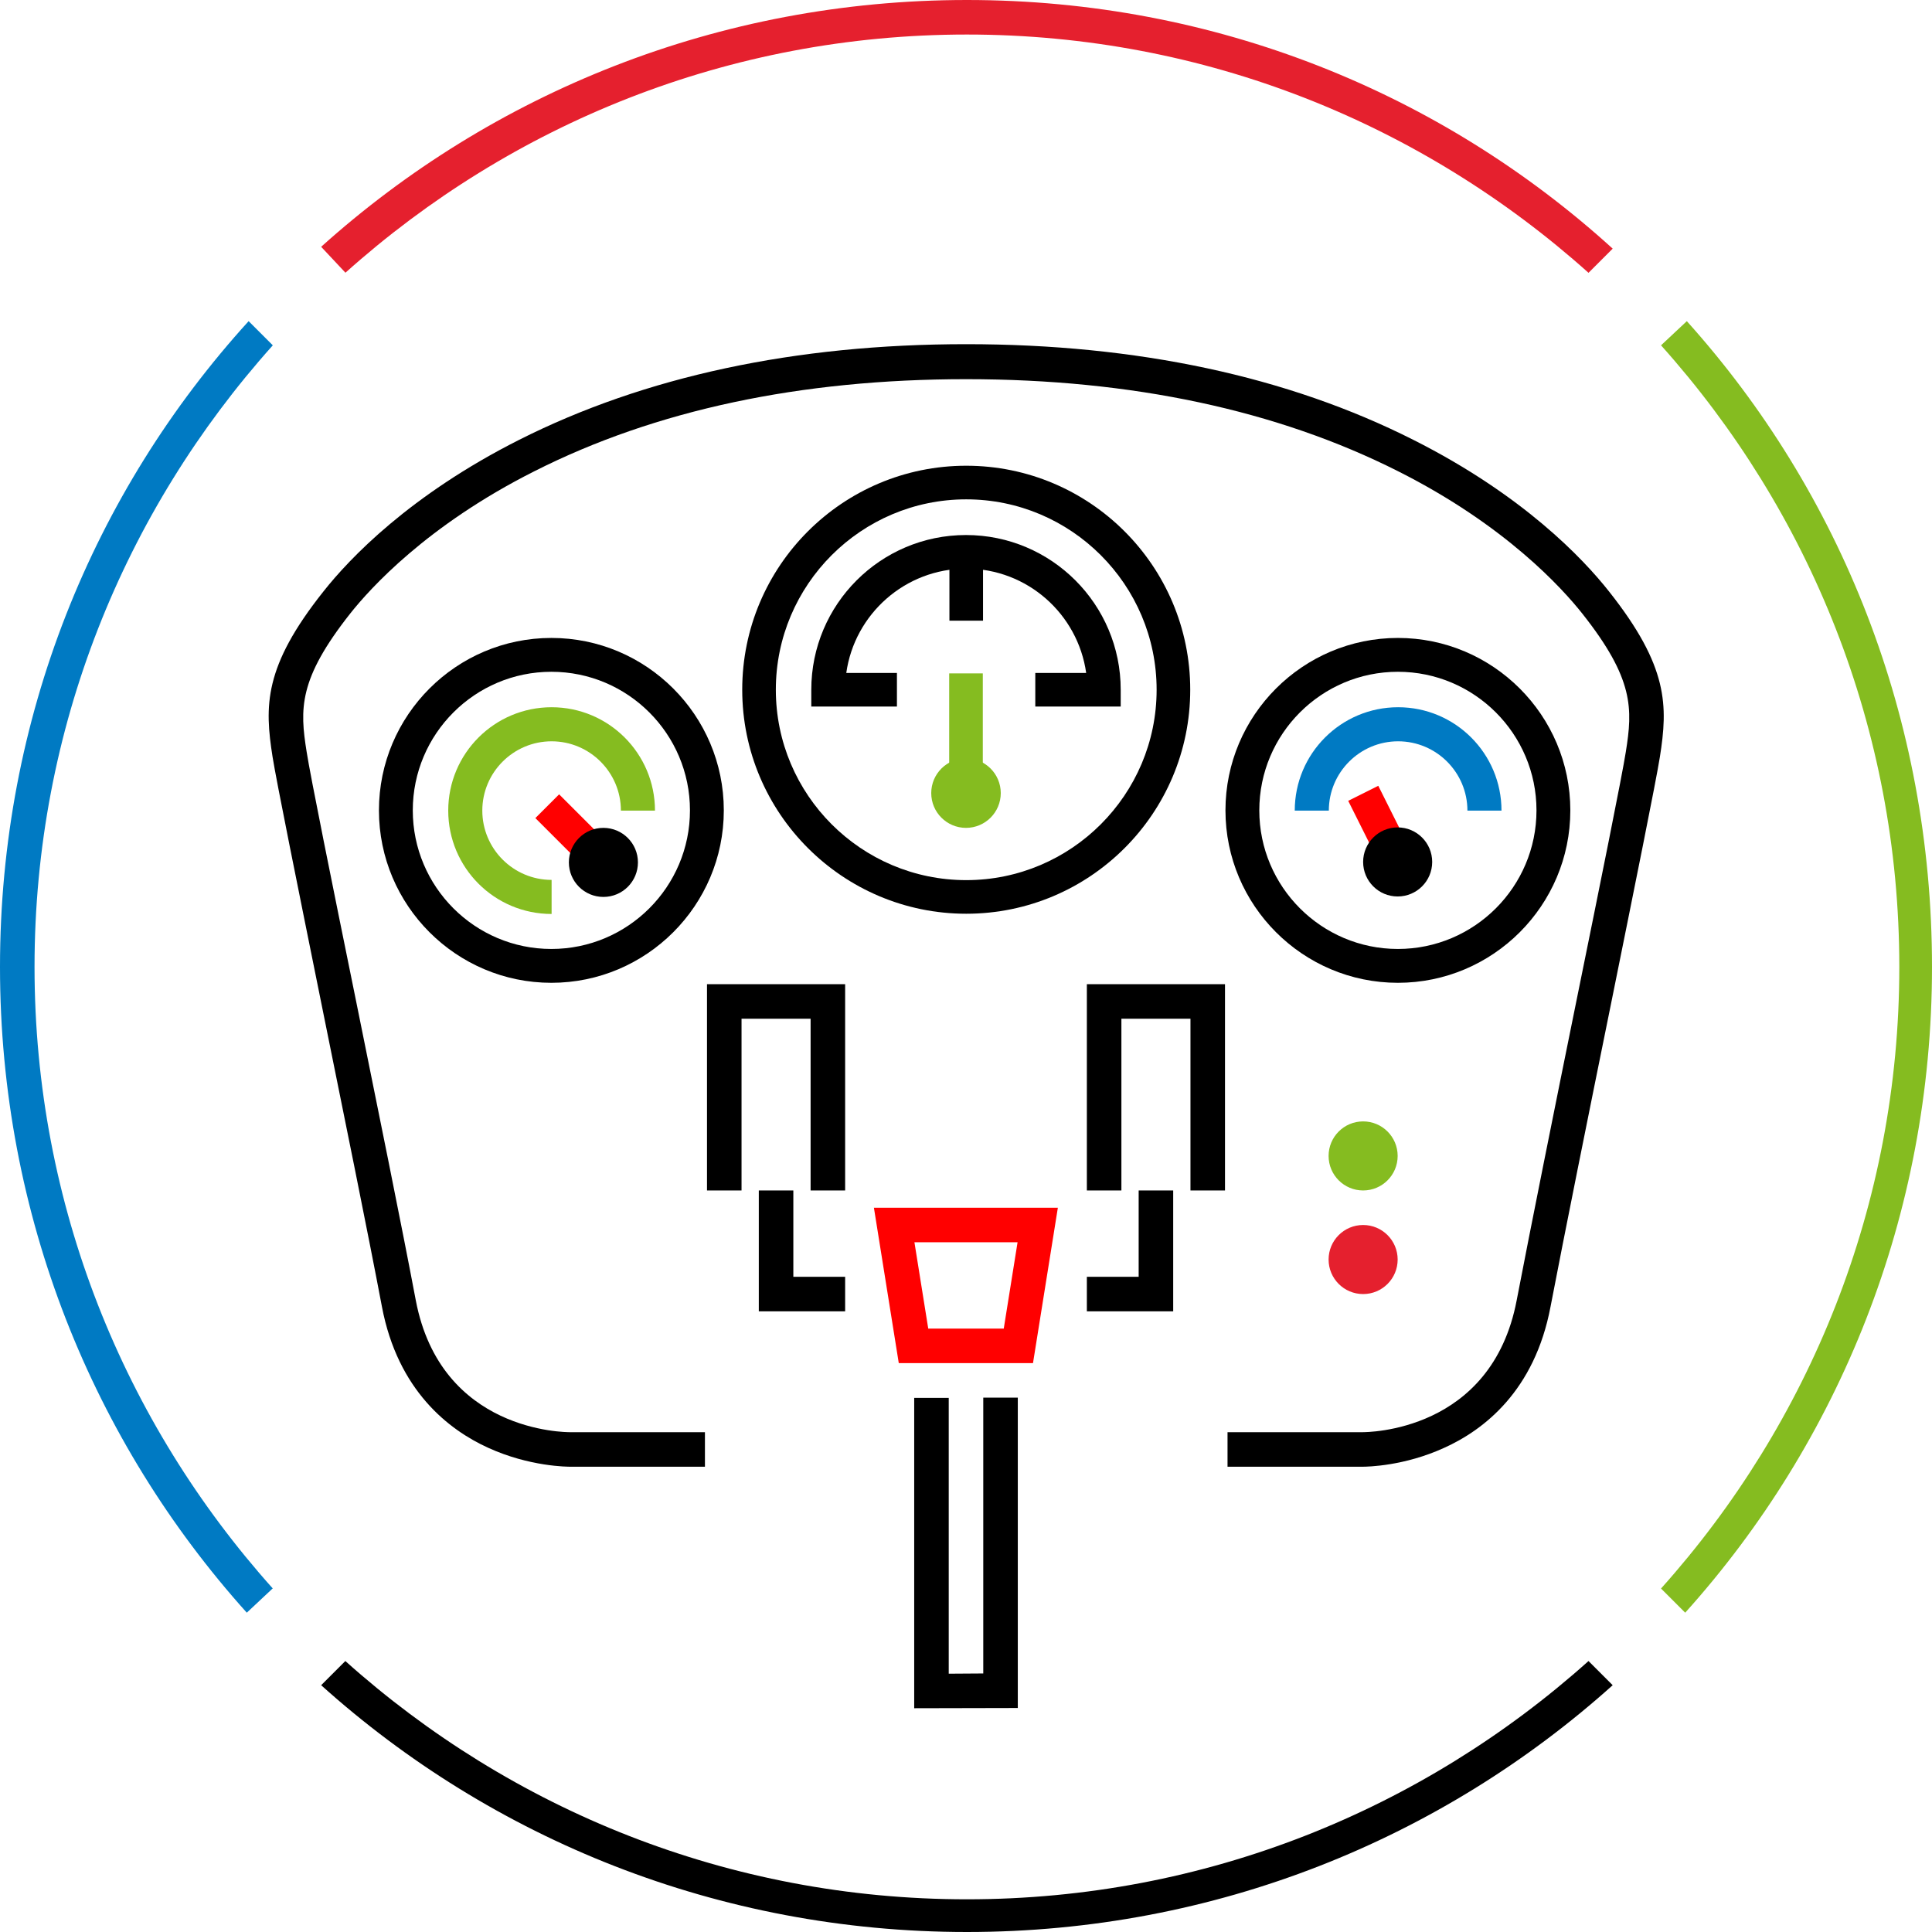 <?xml version="1.0" encoding="UTF-8"?>
<svg xmlns="http://www.w3.org/2000/svg" viewBox="0 0 83.92 83.93">
  <defs>
    <style>
      .cls-1 {
        fill: #85bc20;
      }

      .cls-2 {
        fill: #007ac3;
      }

      .cls-3 {
        fill: #e5202e;
      }

      .cls-4 {
        fill: red;
      }
    </style>
  </defs>
  <g id="Rings">
    <g>
      <path class="cls-1" d="M73.27,13.95l-1.12,1.05c6.45,7.2,10.35,16.65,10.35,27s-3.9,19.8-10.35,27l1.05,1.05c6.67-7.42,10.72-17.25,10.72-28.05s-3.97-20.62-10.65-28.05"/>
      <path d="M69,72.15c-7.2,6.45-16.65,10.35-27,10.35s-19.8-3.9-27-10.35l-1.05,1.05c7.42,6.67,17.25,10.72,28.05,10.72s20.62-4.05,28.05-10.72l-1.05-1.05Z"/>
      <path class="cls-3" d="M15,11.85C22.2,5.4,31.65,1.5,42,1.5s19.8,3.9,27,10.35l1.05-1.05C62.62,4.05,52.8,0,42,0S21.37,4.05,13.95,10.72l1.05,1.12Z"/>
      <path class="cls-2" d="M11.85,69C5.4,61.8,1.5,52.35,1.5,42s3.9-19.8,10.35-27l-1.05-1.05C4.05,21.37,0,31.2,0,42s4.05,20.63,10.72,28.05l1.12-1.05Z"/>
    </g>
  </g>
  <g id="Icons_White" data-name="Icons White">
    <path d="M41.97,39.69c-5.36,0-9.73-4.36-9.73-9.73s4.36-9.73,9.73-9.73,9.73,4.36,9.73,9.73-4.36,9.73-9.73,9.73ZM41.97,21.69c-4.56,0-8.27,3.71-8.27,8.27s3.71,8.27,8.27,8.27,8.27-3.71,8.27-8.27-3.71-8.27-8.27-8.27Z"/>
    <path d="M48.69,30.69h-3.72v-1.46h2.21c-.36-2.56-2.56-4.53-5.21-4.53s-4.85,1.97-5.21,4.53h2.2v1.46h-3.72v-.73c0-3.71,3.01-6.72,6.72-6.72s6.72,3.01,6.72,6.72v.73Z"/>
    <path d="M23.95,42.69c-4.13,0-7.49-3.36-7.49-7.49s3.36-7.49,7.49-7.49,7.49,3.36,7.49,7.49-3.36,7.49-7.49,7.49ZM23.95,29.18c-3.32,0-6.02,2.7-6.02,6.02s2.7,6.02,6.02,6.02,6.02-2.7,6.02-6.02-2.7-6.02-6.02-6.02Z"/>
    <path class="cls-1" d="M23.96,39.7c-2.48,0-4.49-2.01-4.49-4.49s2.01-4.49,4.49-4.49,4.49,2.01,4.49,4.49h-1.48c0-1.66-1.35-3.01-3.01-3.01s-3.01,1.35-3.01,3.01,1.35,3.01,3.01,3.01v1.48Z"/>
    <path d="M60.72,42.69c-4.13,0-7.49-3.36-7.49-7.49s3.36-7.49,7.49-7.49,7.49,3.36,7.49,7.49-3.36,7.49-7.49,7.49ZM60.72,29.18c-3.32,0-6.02,2.7-6.02,6.02s2.7,6.02,6.02,6.02,6.02-2.7,6.02-6.02-2.7-6.02-6.02-6.02Z"/>
    <path class="cls-2" d="M65.22,35.21h-1.48c0-1.66-1.35-3.01-3.01-3.01s-3.01,1.35-3.01,3.01h-1.48c0-2.48,2.01-4.49,4.49-4.49s4.49,2.01,4.49,4.49Z"/>
    <rect x="41.24" y="23.97" width="1.46" height="2.99"/>
    <polygon points="36.71 51.71 35.21 51.71 35.21 44.25 32.21 44.25 32.21 51.71 30.71 51.71 30.71 42.75 36.71 42.75 36.71 51.71"/>
    <polygon points="36.71 56.96 32.96 56.96 32.96 51.71 34.46 51.71 34.46 55.46 36.71 55.46 36.71 56.96"/>
    <polygon points="53.21 51.71 51.71 51.71 51.71 44.25 48.71 44.25 48.71 51.71 47.21 51.71 47.21 42.75 53.21 42.75 53.21 51.71"/>
    <polygon points="50.96 56.96 47.21 56.96 47.21 55.46 49.46 55.46 49.46 51.71 50.96 51.71 50.96 56.96"/>
    <polygon points="39.71 74.2 39.71 60.72 41.21 60.72 41.21 72.7 42.71 72.69 42.71 60.71 44.21 60.71 44.21 74.19 39.71 74.2"/>
    <path class="cls-4" d="M44.88,59.21h-5.84l-1.08-6.75h7.99l-1.08,6.75ZM40.32,57.71h3.28l.6-3.75h-4.48l.6,3.75Z"/>
    <path d="M59.16,63.71s-.02,0-.02,0h-5.82v-1.5h5.84c.23,0,5.63,0,6.72-5.73.6-3.13,1.67-8.45,2.62-13.13,1.01-4.97,1.96-9.66,2.12-10.69.3-1.87.36-3.17-1.9-6.02-.85-1.07-3.32-3.82-7.99-6.17-5.25-2.65-11.56-4-18.76-4s-13.5,1.34-18.76,4c-4.67,2.35-7.14,5.1-7.99,6.17-2.26,2.86-2.2,4.15-1.9,6.02.16,1.04,1.11,5.73,2.12,10.69.95,4.69,2.03,10,2.62,13.13,1.09,5.73,6.49,5.73,6.72,5.73h.01s5.83,0,5.83,0v1.5h-5.82c-.15,0-1.79,0-3.59-.82-1.72-.78-3.93-2.49-4.62-6.13-.59-3.12-1.67-8.43-2.62-13.12-1.05-5.2-1.96-9.69-2.13-10.76-.35-2.22-.39-3.92,2.21-7.19,1.13-1.43,3.74-4.18,8.49-6.58,5.47-2.76,12-4.16,19.43-4.16s13.97,1.4,19.43,4.16c4.76,2.4,7.36,5.15,8.49,6.58,2.59,3.27,2.56,4.97,2.21,7.19-.17,1.07-1.08,5.56-2.13,10.76-.95,4.68-2.02,9.99-2.62,13.12-.69,3.65-2.89,5.35-4.62,6.13-1.73.79-3.31.82-3.56.82Z"/>
    <circle class="cls-1" cx="41.96" cy="34.45" r="1.51"/>
    <rect class="cls-1" x="41.23" y="29.25" width="1.46" height="4.8"/>
    <rect class="cls-4" x="24.14" y="34.57" width="1.46" height="3.09" transform="translate(-18.26 28.16) rotate(-45)"/>
    <rect class="cls-4" x="59.23" y="34.29" width="1.46" height="3.35" transform="translate(-9.75 30.61) rotate(-26.57)"/>
    <circle cx="26.21" cy="37.46" r="1.5"/>
    <circle cx="60.71" cy="37.44" r="1.5"/>
    <circle class="cls-1" cx="59.21" cy="50.21" r="1.5"/>
    <circle class="cls-3" cx="59.21" cy="54.71" r="1.5"/>
  </g>
</svg>